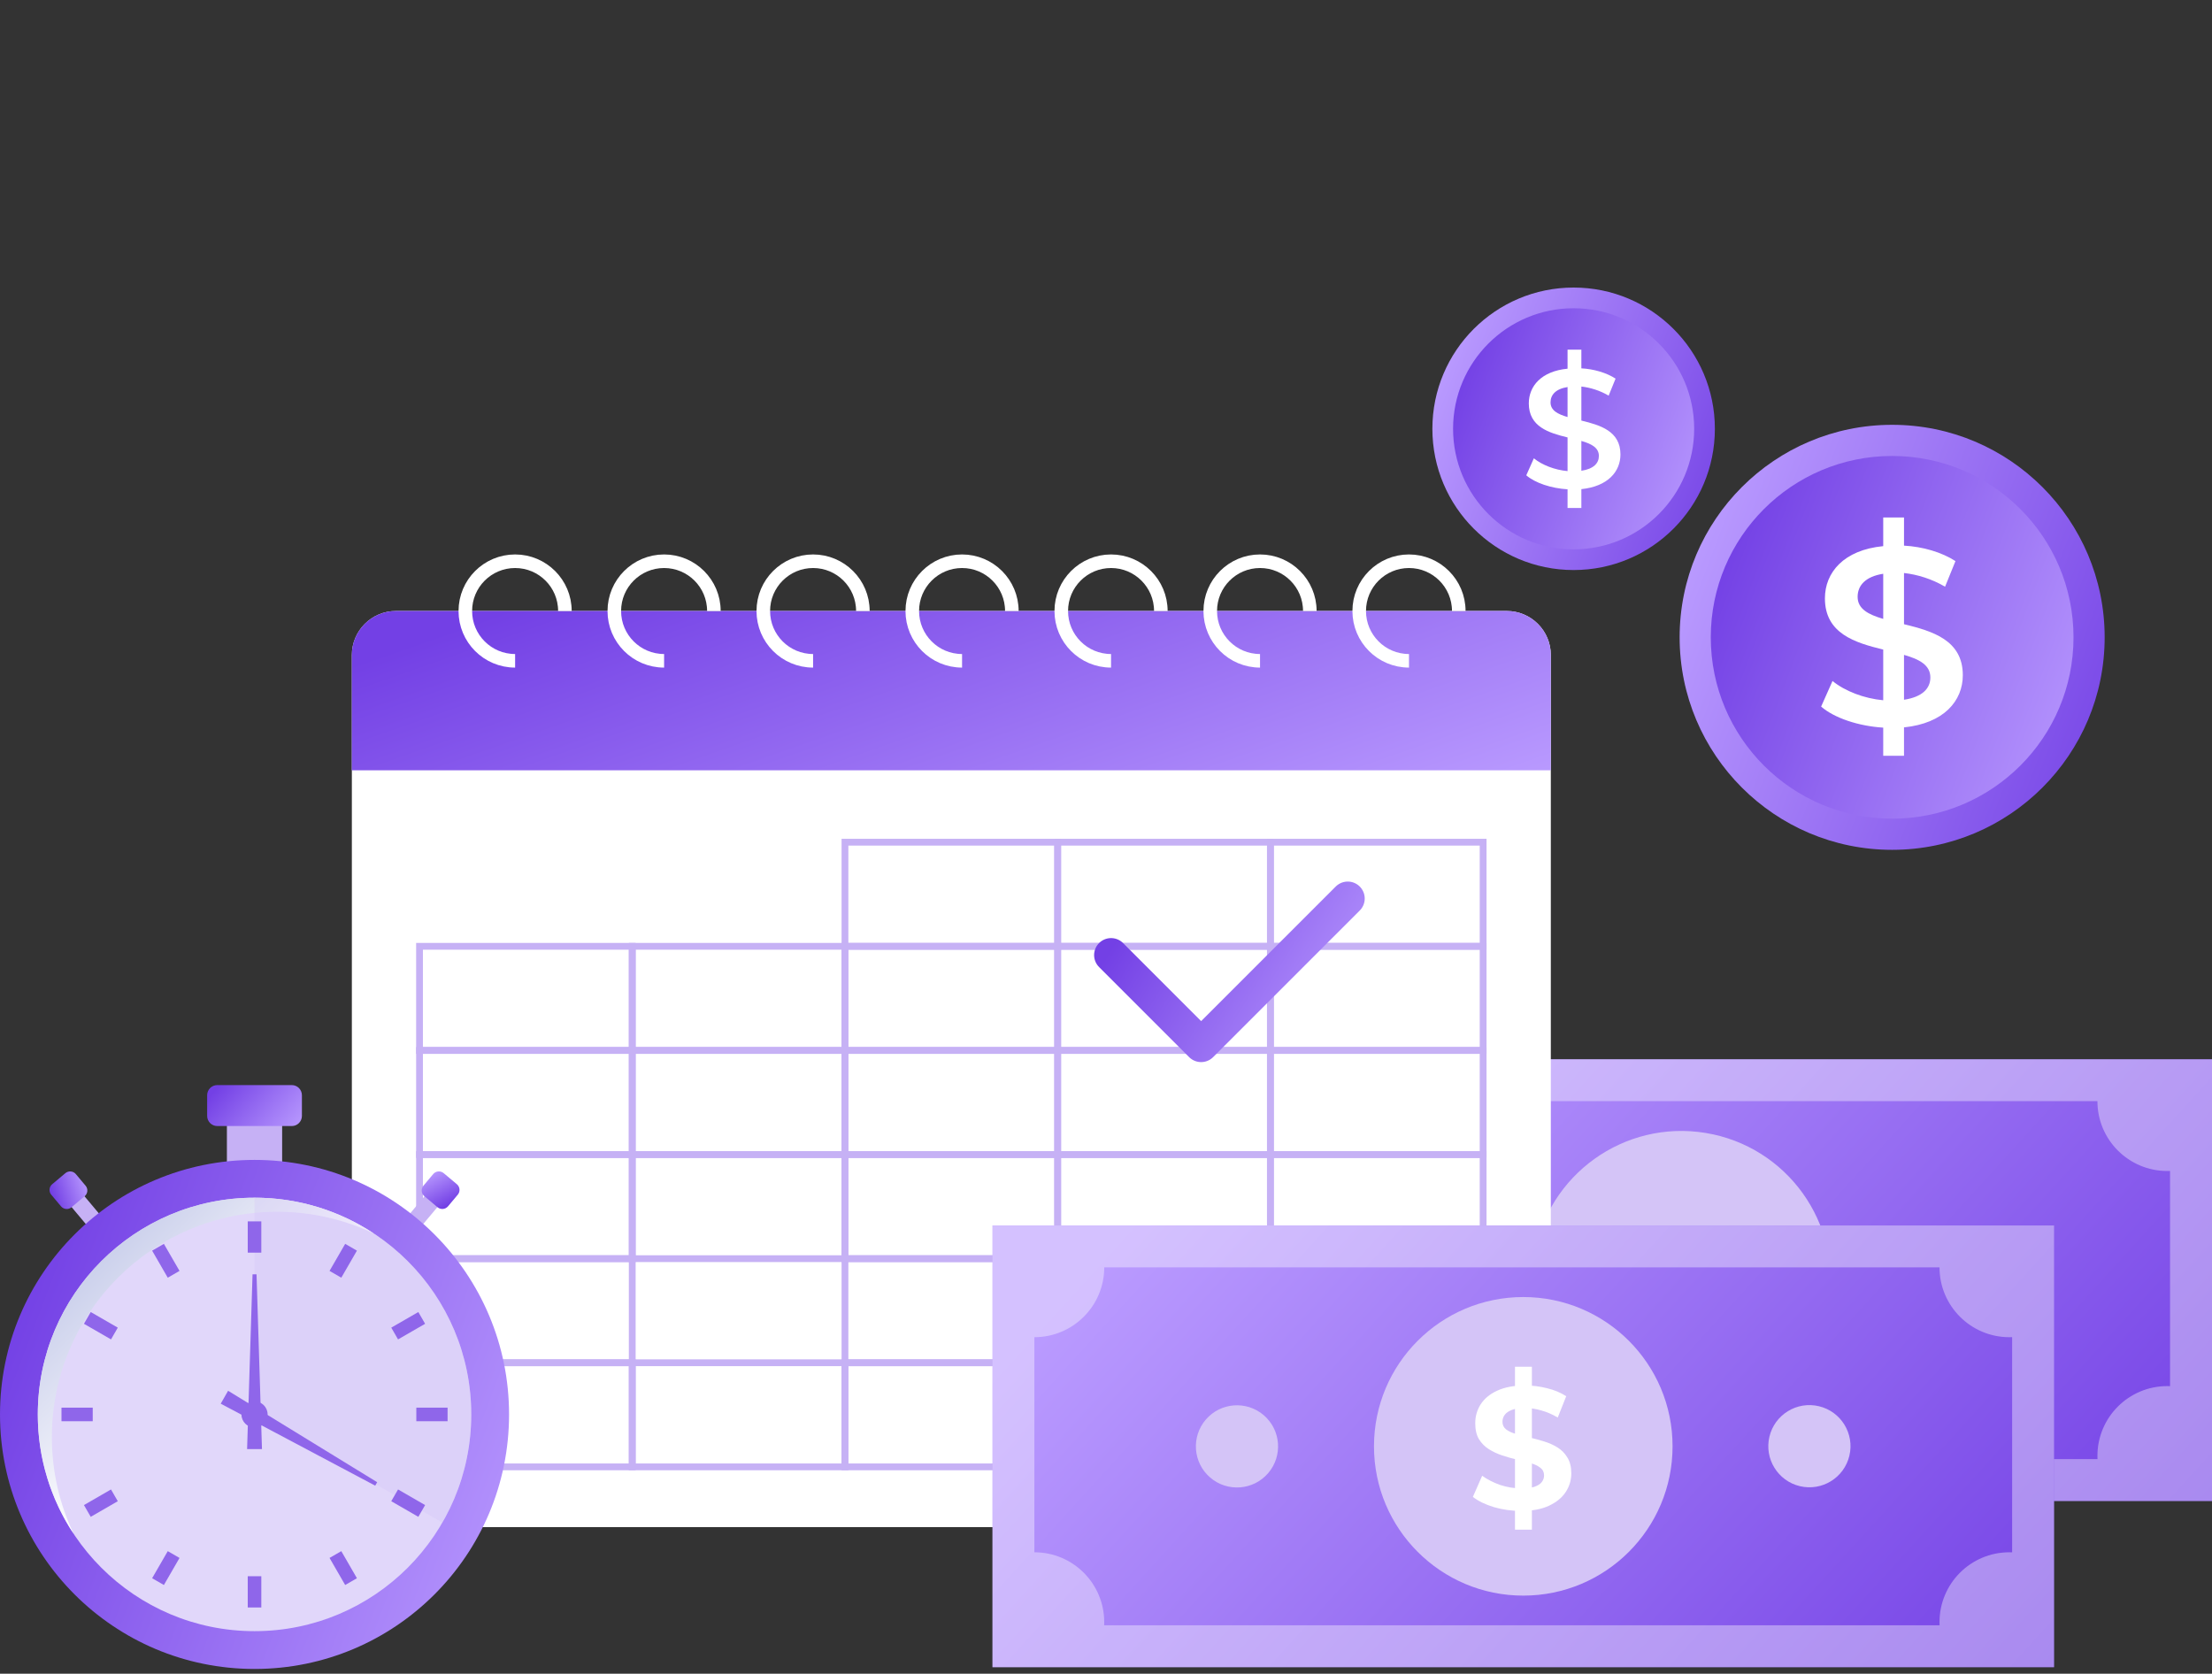 <svg width="300" height="227" viewBox="0 0 300 227" fill="none" xmlns="http://www.w3.org/2000/svg">
<rect x="0" y="0" width="300" height="227" fill="#333333" stroke="none"/>
<path d="M300 143.663H156.027V203.577H300V143.663Z" fill="url(#paint0_linear_20800_22720)"/>
<g style="mix-blend-mode:overlay" opacity="0.38">
<path d="M156.027 203.581H300V143.668H156.027V203.581ZM161.707 158.82C166.94 158.82 171.179 154.581 171.179 149.348H284.461C284.461 154.581 288.7 158.82 293.934 158.82C294.063 158.82 294.187 158.815 294.311 158.811V188.001C294.187 187.997 294.058 187.992 293.934 187.992C288.7 187.992 284.461 192.231 284.461 197.464C284.461 197.607 284.461 197.754 284.471 197.897H171.166C171.17 197.754 171.175 197.612 171.175 197.464C171.175 192.231 166.936 187.992 161.702 187.992V158.82H161.707Z" fill="white"/>
</g>
<g style="mix-blend-mode:multiply">
<path d="M248.02 176.927C249.836 165.893 242.364 155.476 231.331 153.659C220.297 151.842 209.88 159.314 208.063 170.348C206.246 181.382 213.718 191.799 224.752 193.616C235.785 195.432 246.203 187.961 248.02 176.927Z" fill="#D4C4F7"/>
</g>
<g style="mix-blend-mode:multiply">
<path d="M194.653 174.509C195.147 171.471 193.086 168.607 190.047 168.112C187.009 167.617 184.145 169.679 183.65 172.717C183.155 175.756 185.217 178.62 188.255 179.115C191.294 179.61 194.158 177.548 194.653 174.509Z" fill="#D4C4F7"/>
</g>
<g style="mix-blend-mode:multiply">
<path d="M270.789 177.565C272.966 175.389 272.966 171.859 270.789 169.683C268.612 167.506 265.083 167.506 262.906 169.683C260.729 171.859 260.729 175.389 262.906 177.565C265.083 179.742 268.612 179.742 270.789 177.565Z" fill="#D4C4F7"/>
</g>
<path d="M220.512 183.275V178.083H221.065V183.275H220.512ZM220.711 182.679C220.402 182.679 220.105 182.638 219.822 182.557C219.538 182.472 219.31 182.364 219.137 182.231L219.441 181.557C219.607 181.675 219.802 181.773 220.026 181.85C220.255 181.924 220.485 181.961 220.717 181.961C220.893 181.961 221.035 181.944 221.142 181.911C221.252 181.874 221.333 181.824 221.385 181.762C221.437 181.699 221.462 181.627 221.462 181.546C221.462 181.443 221.422 181.362 221.341 181.303C221.26 181.241 221.153 181.191 221.021 181.154C220.888 181.114 220.741 181.077 220.579 181.044C220.42 181.007 220.26 180.963 220.098 180.911C219.94 180.86 219.794 180.793 219.662 180.712C219.529 180.631 219.421 180.525 219.336 180.392C219.255 180.259 219.214 180.09 219.214 179.884C219.214 179.663 219.273 179.462 219.391 179.282C219.513 179.098 219.693 178.952 219.932 178.845C220.175 178.735 220.479 178.68 220.844 178.68C221.087 178.68 221.326 178.709 221.562 178.768C221.797 178.823 222.005 178.908 222.186 179.022L221.91 179.702C221.729 179.598 221.549 179.523 221.368 179.475C221.188 179.424 221.011 179.398 220.838 179.398C220.665 179.398 220.523 179.418 220.413 179.459C220.302 179.499 220.223 179.552 220.175 179.619C220.128 179.681 220.104 179.755 220.104 179.84C220.104 179.939 220.144 180.02 220.225 180.083C220.306 180.142 220.413 180.189 220.546 180.226C220.678 180.263 220.824 180.3 220.982 180.337C221.144 180.374 221.304 180.416 221.462 180.464C221.624 180.512 221.772 180.576 221.904 180.657C222.037 180.738 222.144 180.845 222.225 180.977C222.309 181.11 222.352 181.278 222.352 181.48C222.352 181.697 222.291 181.896 222.169 182.077C222.048 182.257 221.866 182.402 221.623 182.513C221.383 182.623 221.079 182.679 220.711 182.679Z" fill="white"/>
<path d="M53.689 82.866H204.355C207.65 82.866 210.329 85.545 210.329 88.841V195.195C210.329 201.777 204.985 207.121 198.403 207.121H59.645C53.063 207.121 47.72 201.777 47.72 195.195V88.841C47.72 85.545 50.398 82.866 53.694 82.866H53.689Z" fill="white"/>
<path d="M53.689 82.866H204.354C207.65 82.866 210.329 85.545 210.329 88.841V104.476H47.715V88.841C47.715 85.545 50.394 82.866 53.689 82.866Z" fill="url(#paint1_linear_20800_22720)"/>
<path d="M143.446 114.225H114.597V128.346H143.446V114.225Z" stroke="#C6B1F5" stroke-width="0.921" stroke-miterlimit="10"/>
<path d="M172.296 114.225H143.446V128.346H172.296V114.225Z" stroke="#C6B1F5" stroke-width="0.921" stroke-miterlimit="10"/>
<path d="M201.147 114.225H172.297V128.346H201.147V114.225Z" stroke="#C6B1F5" stroke-width="0.921" stroke-miterlimit="10"/>
<path d="M85.747 128.346H56.898V142.467H85.747V128.346Z" stroke="#C6B1F5" stroke-width="0.921" stroke-miterlimit="10"/>
<path d="M114.597 128.346H85.747V142.467H114.597V128.346Z" stroke="#C6B1F5" stroke-width="0.921" stroke-miterlimit="10"/>
<path d="M143.446 128.346H114.597V142.467H143.446V128.346Z" stroke="#C6B1F5" stroke-width="0.921" stroke-miterlimit="10"/>
<path d="M172.296 128.346H143.446V142.467H172.296V128.346Z" stroke="#C6B1F5" stroke-width="0.921" stroke-miterlimit="10"/>
<path d="M201.147 128.346H172.297V142.467H201.147V128.346Z" stroke="#C6B1F5" stroke-width="0.921" stroke-miterlimit="10"/>
<path d="M85.747 142.467H56.898V156.588H85.747V142.467Z" stroke="#C6B1F5" stroke-width="0.921" stroke-miterlimit="10"/>
<path d="M114.597 142.467H85.747V156.588H114.597V142.467Z" stroke="#C6B1F5" stroke-width="0.921" stroke-miterlimit="10"/>
<path d="M143.446 142.467H114.597V156.588H143.446V142.467Z" stroke="#C6B1F5" stroke-width="0.921" stroke-miterlimit="10"/>
<path d="M172.296 142.467H143.446V156.588H172.296V142.467Z" stroke="#C6B1F5" stroke-width="0.921" stroke-miterlimit="10"/>
<path d="M201.147 142.467H172.297V156.588H201.147V142.467Z" stroke="#C6B1F5" stroke-width="0.921" stroke-miterlimit="10"/>
<path d="M85.747 156.588H56.898V170.709H85.747V156.588Z" stroke="#C6B1F5" stroke-width="0.921" stroke-miterlimit="10"/>
<path d="M114.597 156.588H85.747V170.709H114.597V156.588Z" stroke="#C6B1F5" stroke-width="0.921" stroke-miterlimit="10"/>
<path d="M143.446 156.588H114.597V170.709H143.446V156.588Z" stroke="#C6B1F5" stroke-width="0.921" stroke-miterlimit="10"/>
<path d="M172.296 156.588H143.446V170.709H172.296V156.588Z" stroke="#C6B1F5" stroke-width="0.921" stroke-miterlimit="10"/>
<path d="M201.147 156.588H172.297V170.709H201.147V156.588Z" stroke="#C6B1F5" stroke-width="0.921" stroke-miterlimit="10"/>
<path d="M85.747 170.709H56.898V184.83H85.747V170.709Z" stroke="#C6B1F5" stroke-width="0.921" stroke-miterlimit="10"/>
<path d="M143.446 170.709H114.597V184.83H143.446V170.709Z" stroke="#C6B1F5" stroke-width="0.921" stroke-miterlimit="10"/>
<path d="M172.296 170.709H143.446V184.83H172.296V170.709Z" stroke="#C6B1F5" stroke-width="0.921" stroke-miterlimit="10"/>
<path d="M201.147 170.709H172.297V184.83H201.147V170.709Z" stroke="#C6B1F5" stroke-width="0.921" stroke-miterlimit="10"/>
<path d="M85.747 184.826H56.898V198.947H85.747V184.826Z" stroke="#C6B1F5" stroke-width="0.921" stroke-miterlimit="10"/>
<path d="M114.597 184.826H85.747V198.947H114.597V184.826Z" stroke="#C6B1F5" stroke-width="0.921" stroke-miterlimit="10"/>
<path d="M143.446 184.826H114.597V198.947H143.446V184.826Z" stroke="#C6B1F5" stroke-width="0.921" stroke-miterlimit="10"/>
<path d="M172.296 184.826H143.446V198.947H172.296V184.826Z" stroke="#C6B1F5" stroke-width="0.921" stroke-miterlimit="10"/>
<path d="M69.862 89.624C66.133 89.624 63.109 86.6 63.109 82.871C63.109 79.143 66.133 76.119 69.862 76.119C73.59 76.119 76.614 79.143 76.614 82.871" stroke="white" stroke-width="1.841" stroke-miterlimit="10"/>
<path d="M90.068 89.624C86.339 89.624 83.315 86.6 83.315 82.871C83.315 79.143 86.339 76.119 90.068 76.119C93.796 76.119 96.82 79.143 96.82 82.871" stroke="white" stroke-width="1.841" stroke-miterlimit="10"/>
<path d="M110.274 89.624C106.545 89.624 103.521 86.6 103.521 82.871C103.521 79.143 106.545 76.119 110.274 76.119C114.002 76.119 117.026 79.143 117.026 82.871" stroke="white" stroke-width="1.841" stroke-miterlimit="10"/>
<path d="M130.479 89.624C126.751 89.624 123.727 86.6 123.727 82.871C123.727 79.143 126.751 76.119 130.479 76.119C134.207 76.119 137.231 79.143 137.231 82.871" stroke="white" stroke-width="1.841" stroke-miterlimit="10"/>
<path d="M150.685 89.624C146.957 89.624 143.933 86.6 143.933 82.871C143.933 79.143 146.957 76.119 150.685 76.119C154.413 76.119 157.437 79.143 157.437 82.871" stroke="white" stroke-width="1.841" stroke-miterlimit="10"/>
<path d="M170.891 89.624C167.163 89.624 164.139 86.6 164.139 82.871C164.139 79.143 167.163 76.119 170.891 76.119C174.619 76.119 177.643 79.143 177.643 82.871" stroke="white" stroke-width="1.841" stroke-miterlimit="10"/>
<path d="M191.093 89.624C187.365 89.624 184.341 86.6 184.341 82.871C184.341 79.143 187.365 76.119 191.093 76.119C194.821 76.119 197.845 79.143 197.845 82.871" stroke="white" stroke-width="1.841" stroke-miterlimit="10"/>
<path d="M256.62 115.261C272.538 115.261 285.442 102.356 285.442 86.438C285.442 70.52 272.538 57.616 256.62 57.616C240.702 57.616 227.798 70.52 227.798 86.438C227.798 102.356 240.702 115.261 256.62 115.261Z" fill="url(#paint2_linear_20800_22720)"/>
<path d="M256.62 111.036C270.205 111.036 281.217 100.023 281.217 86.439C281.217 72.854 270.205 61.842 256.62 61.842C243.036 61.842 232.023 72.854 232.023 86.439C232.023 100.023 243.036 111.036 256.62 111.036Z" fill="url(#paint3_linear_20800_22720)"/>
<path d="M266.204 91.57C266.204 95.077 263.626 98.102 258.229 98.652V102.502H255.41V98.687C252.041 98.48 248.775 97.38 246.987 95.833L248.534 92.361C250.219 93.736 252.797 94.733 255.41 94.974V88.098C251.594 87.17 247.503 85.933 247.503 81.154C247.503 77.647 250.047 74.588 255.41 74.072V70.188H258.229V74.003C260.773 74.141 263.351 74.897 265.207 76.1L263.798 79.573C261.976 78.507 260.051 77.922 258.229 77.716V84.66C262.045 85.589 266.204 86.792 266.204 91.57ZM251.938 80.948C251.938 82.598 253.416 83.354 255.41 83.939V77.819C252.969 78.198 251.938 79.435 251.938 80.948ZM258.229 94.905C260.738 94.527 261.804 93.358 261.804 91.88C261.804 90.195 260.291 89.405 258.229 88.82V94.905Z" fill="white"/>
<path d="M213.421 77.313C224.001 77.313 232.578 68.736 232.578 58.157C232.578 47.577 224.001 39 213.421 39C202.841 39 194.265 47.577 194.265 58.157C194.265 68.736 202.841 77.313 213.421 77.313Z" fill="url(#paint4_linear_20800_22720)"/>
<path d="M213.421 74.505C222.45 74.505 229.77 67.186 229.77 58.156C229.77 49.127 222.45 41.808 213.421 41.808C204.392 41.808 197.072 49.127 197.072 58.156C197.072 67.186 204.392 74.505 213.421 74.505Z" fill="url(#paint5_linear_20800_22720)"/>
<path d="M219.772 61.633C219.772 63.964 218.058 65.974 214.471 66.34V68.899H212.598V66.363C210.359 66.226 208.188 65.495 207 64.466L208.028 62.159C209.148 63.073 210.861 63.735 212.598 63.895V59.326C210.062 58.709 207.343 57.886 207.343 54.71C207.343 52.38 209.033 50.346 212.598 50.004V47.422H214.471V49.958C216.162 50.049 217.876 50.552 219.109 51.352L218.173 53.659C216.962 52.951 215.682 52.563 214.471 52.426V57.041C217.007 57.658 219.772 58.457 219.772 61.633ZM210.29 54.573C210.29 55.67 211.273 56.173 212.598 56.561V52.494C210.976 52.745 210.29 53.568 210.29 54.573ZM214.471 63.849C216.139 63.598 216.847 62.821 216.847 61.839C216.847 60.719 215.842 60.194 214.471 59.805V63.849Z" fill="white"/>
<path d="M278.578 166.202H134.605V226.116H278.578V166.202Z" fill="url(#paint6_linear_20800_22720)"/>
<g style="mix-blend-mode:overlay" opacity="0.38">
<path d="M134.605 226.121H278.578V166.207H134.605V226.121ZM140.29 181.359C145.523 181.359 149.762 177.12 149.762 171.887H263.044C263.044 177.12 267.283 181.359 272.516 181.359C272.645 181.359 272.77 181.355 272.894 181.35V210.54C272.77 210.536 272.641 210.531 272.516 210.531C267.283 210.531 263.044 214.77 263.044 220.004C263.044 220.146 263.044 220.293 263.053 220.436H149.748C149.753 220.293 149.758 220.151 149.758 220.004C149.758 214.77 145.519 210.531 140.285 210.531V181.359H140.29Z" fill="white"/>
</g>
<g style="mix-blend-mode:multiply">
<path d="M206.592 216.409C217.774 216.409 226.839 207.344 226.839 196.161C226.839 184.979 217.774 175.914 206.592 175.914C195.41 175.914 186.345 184.979 186.345 196.161C186.345 207.344 195.41 216.409 206.592 216.409Z" fill="#D4C4F7"/>
</g>
<g style="mix-blend-mode:multiply">
<path d="M171.99 199.802C173.997 197.468 173.732 193.949 171.398 191.942C169.063 189.935 165.544 190.2 163.537 192.534C161.53 194.869 161.796 198.388 164.13 200.395C166.464 202.402 169.983 202.136 171.99 199.802Z" fill="#D4C4F7"/>
</g>
<g style="mix-blend-mode:multiply">
<path d="M250.822 197.431C251.533 194.436 249.681 191.432 246.686 190.721C243.691 190.01 240.686 191.862 239.975 194.857C239.265 197.852 241.117 200.856 244.112 201.567C247.107 202.278 250.111 200.426 250.822 197.431Z" fill="#D4C4F7"/>
</g>
<path d="M205.468 207.461V185.368H207.761V207.461H205.468ZM206.293 204.923C205.009 204.923 203.778 204.75 202.601 204.406C201.423 204.045 200.475 203.583 199.757 203.019L201.018 200.152C201.706 200.653 202.517 201.068 203.449 201.397C204.397 201.711 205.353 201.867 206.316 201.867C207.05 201.867 207.639 201.797 208.082 201.656C208.541 201.499 208.877 201.288 209.091 201.021C209.305 200.755 209.412 200.449 209.412 200.105C209.412 199.666 209.244 199.321 208.908 199.071C208.571 198.804 208.128 198.593 207.577 198.436C207.027 198.264 206.415 198.107 205.743 197.966C205.085 197.809 204.42 197.621 203.747 197.402C203.09 197.182 202.486 196.9 201.936 196.556C201.385 196.211 200.934 195.757 200.582 195.193C200.246 194.628 200.078 193.908 200.078 193.03C200.078 192.09 200.323 191.236 200.812 190.468C201.316 189.685 202.066 189.066 203.059 188.612C204.069 188.142 205.33 187.907 206.844 187.907C207.853 187.907 208.847 188.032 209.825 188.283C210.804 188.518 211.667 188.878 212.417 189.364L211.27 192.255C210.521 191.816 209.772 191.495 209.022 191.291C208.273 191.072 207.539 190.962 206.821 190.962C206.102 190.962 205.513 191.048 205.055 191.22C204.596 191.393 204.267 191.62 204.069 191.902C203.87 192.168 203.77 192.482 203.77 192.842C203.77 193.265 203.939 193.61 204.275 193.876C204.611 194.127 205.055 194.331 205.605 194.487C206.156 194.644 206.759 194.801 207.417 194.957C208.09 195.114 208.755 195.294 209.412 195.498C210.085 195.702 210.697 195.976 211.247 196.321C211.797 196.665 212.241 197.12 212.577 197.684C212.929 198.248 213.105 198.961 213.105 199.823C213.105 200.747 212.852 201.593 212.348 202.361C211.843 203.129 211.086 203.748 210.077 204.218C209.084 204.688 207.822 204.923 206.293 204.923Z" fill="white"/>
<path d="M150.688 129.532L162.903 141.748L182.787 121.864" stroke="url(#paint7_linear_20800_22720)" stroke-width="4.603" stroke-linecap="round" stroke-linejoin="round"/>
<path d="M38.265 151.191H30.773V158.206H38.265V151.191Z" fill="#C6B1F5"/>
<path d="M39.57 147.167H29.469C28.71 147.167 28.094 147.783 28.094 148.543V151.348C28.094 152.107 28.71 152.723 29.469 152.723H39.57C40.33 152.723 40.946 152.107 40.946 151.348V148.543C40.946 147.783 40.33 147.167 39.57 147.167Z" fill="url(#paint8_linear_20800_22720)"/>
<path d="M10.746 161.394L8.995 162.863L12.305 166.808L14.056 165.34L10.746 161.394Z" fill="#C6B1F5"/>
<path d="M7.076 160.613L8.863 159.113C9.29 158.755 9.926 158.811 10.284 159.238L11.609 160.816C11.967 161.243 11.911 161.88 11.485 162.238L9.697 163.737C9.27 164.096 8.634 164.04 8.276 163.613L6.951 162.035C6.593 161.608 6.649 160.971 7.076 160.613Z" fill="url(#paint9_linear_20800_22720)"/>
<path d="M54.983 165.335L56.733 166.804L60.044 162.859L58.293 161.39L54.983 165.335Z" fill="#C6B1F5"/>
<path d="M59.339 163.734L57.552 162.234C57.125 161.876 57.069 161.24 57.428 160.813L58.752 159.235C59.11 158.808 59.747 158.752 60.173 159.11L61.961 160.61C62.388 160.968 62.443 161.605 62.085 162.031L60.761 163.61C60.403 164.037 59.766 164.092 59.339 163.734Z" fill="url(#paint10_linear_20800_22720)"/>
<path d="M34.52 226.356C53.585 226.356 69.041 210.901 69.041 191.836C69.041 172.771 53.585 157.315 34.52 157.315C15.455 157.315 0 172.771 0 191.836C0 210.901 15.455 226.356 34.52 226.356Z" fill="url(#paint11_linear_20800_22720)"/>
<path d="M34.52 221.229C50.754 221.229 63.913 208.069 63.913 191.836C63.913 175.602 50.754 162.442 34.52 162.442C18.287 162.442 5.127 175.602 5.127 191.836C5.127 208.069 18.287 221.229 34.52 221.229Z" fill="#E1D7FA"/>
<path style="mix-blend-mode:multiply" d="M7.034 194.914C7.034 178.034 20.719 164.349 37.598 164.349C42.288 164.349 46.73 165.407 50.7 167.294C46.059 164.227 40.5 162.442 34.52 162.442C18.286 162.442 5.127 175.601 5.127 191.836C5.127 197.815 6.915 203.375 9.978 208.016C8.091 204.045 7.034 199.603 7.034 194.914Z" fill="url(#paint12_linear_20800_22720)"/>
<g style="mix-blend-mode:multiply" opacity="0.34">
<path d="M34.52 162.44V191.834L59.993 206.507C62.486 202.19 63.913 197.177 63.913 191.834C63.913 175.599 50.754 162.44 34.52 162.44Z" fill="#D4C4F7"/>
</g>
<path d="M34.52 165.651V169.892" stroke="#8F66EA" stroke-width="1.841" stroke-miterlimit="10"/>
<path d="M21.43 169.161L23.55 172.83" stroke="#8F66EA" stroke-width="1.841" stroke-miterlimit="10"/>
<path d="M11.846 178.745L15.515 180.862" stroke="#8F66EA" stroke-width="1.841" stroke-miterlimit="10"/>
<path d="M8.339 191.836H12.576" stroke="#8F66EA" stroke-width="1.841" stroke-miterlimit="10"/>
<path d="M11.846 204.927L15.515 202.807" stroke="#8F66EA" stroke-width="1.841" stroke-miterlimit="10"/>
<path d="M21.43 214.51L23.55 210.838" stroke="#8F66EA" stroke-width="1.841" stroke-miterlimit="10"/>
<path d="M34.52 218.017V213.779" stroke="#8F66EA" stroke-width="1.841" stroke-miterlimit="10"/>
<path d="M47.611 214.51L45.491 210.838" stroke="#8F66EA" stroke-width="1.841" stroke-miterlimit="10"/>
<path d="M57.195 204.927L53.525 202.807" stroke="#8F66EA" stroke-width="1.841" stroke-miterlimit="10"/>
<path d="M60.702 191.836H56.464" stroke="#8F66EA" stroke-width="1.841" stroke-miterlimit="10"/>
<path d="M57.195 178.745L53.525 180.862" stroke="#8F66EA" stroke-width="1.841" stroke-miterlimit="10"/>
<path d="M47.611 169.161L45.491 172.83" stroke="#8F66EA" stroke-width="1.841" stroke-miterlimit="10"/>
<path d="M34.251 172.831L33.512 196.537H35.53L34.791 172.831H34.251Z" fill="#8F66EA"/>
<path d="M51.155 201.027L30.936 188.627L29.936 190.378L50.888 201.496L51.155 201.027Z" fill="#8F66EA"/>
<path d="M34.521 193.609C35.5 193.609 36.294 192.815 36.294 191.836C36.294 190.857 35.5 190.062 34.521 190.062C33.541 190.062 32.747 190.857 32.747 191.836C32.747 192.815 33.541 193.609 34.521 193.609Z" fill="#8F66EA"/>
<defs>
<linearGradient id="paint0_linear_20800_22720" x1="162.163" y1="157.289" x2="262.261" y2="248.361" gradientUnits="userSpaceOnUse">
<stop stop-color="#BA9BFF"/>
<stop offset="1" stop-color="#7340E5"/>
</linearGradient>
<linearGradient id="paint1_linear_20800_22720" x1="54.645" y1="87.781" x2="77.309" y2="152.355" gradientUnits="userSpaceOnUse">
<stop stop-color="#7340E5"/>
<stop offset="1" stop-color="#BA9BFF"/>
</linearGradient>
<linearGradient id="paint2_linear_20800_22720" x1="285.432" y1="118.466" x2="221.363" y2="94.209" gradientUnits="userSpaceOnUse">
<stop stop-color="#7340E5"/>
<stop offset="1" stop-color="#BA9BFF"/>
</linearGradient>
<linearGradient id="paint3_linear_20800_22720" x1="234.12" y1="73.03" x2="288.796" y2="93.731" gradientUnits="userSpaceOnUse">
<stop stop-color="#7340E5"/>
<stop offset="1" stop-color="#BA9BFF"/>
</linearGradient>
<linearGradient id="paint4_linear_20800_22720" x1="232.571" y1="79.444" x2="189.988" y2="63.321" gradientUnits="userSpaceOnUse">
<stop stop-color="#7340E5"/>
<stop offset="1" stop-color="#BA9BFF"/>
</linearGradient>
<linearGradient id="paint5_linear_20800_22720" x1="198.466" y1="49.244" x2="234.808" y2="63.004" gradientUnits="userSpaceOnUse">
<stop stop-color="#7340E5"/>
<stop offset="1" stop-color="#BA9BFF"/>
</linearGradient>
<linearGradient id="paint6_linear_20800_22720" x1="140.741" y1="179.828" x2="240.839" y2="270.9" gradientUnits="userSpaceOnUse">
<stop stop-color="#BA9BFF"/>
<stop offset="1" stop-color="#7340E5"/>
</linearGradient>
<linearGradient id="paint7_linear_20800_22720" x1="152.055" y1="126.386" x2="181.752" y2="144.538" gradientUnits="userSpaceOnUse">
<stop stop-color="#7340E5"/>
<stop offset="1" stop-color="#BA9BFF"/>
</linearGradient>
<linearGradient id="paint8_linear_20800_22720" x1="28.642" y1="148.431" x2="37.885" y2="156.525" gradientUnits="userSpaceOnUse">
<stop stop-color="#7340E5"/>
<stop offset="1" stop-color="#BA9BFF"/>
</linearGradient>
<linearGradient id="paint9_linear_20800_22720" x1="7.041" y1="161.853" x2="11.917" y2="160.268" gradientUnits="userSpaceOnUse">
<stop stop-color="#7340E5"/>
<stop offset="1" stop-color="#BA9BFF"/>
</linearGradient>
<linearGradient id="paint10_linear_20800_22720" x1="60.566" y1="163.553" x2="58.159" y2="159.026" gradientUnits="userSpaceOnUse">
<stop stop-color="#7340E5"/>
<stop offset="1" stop-color="#BA9BFF"/>
</linearGradient>
<linearGradient id="paint11_linear_20800_22720" x1="2.942" y1="173.017" x2="79.678" y2="202.071" gradientUnits="userSpaceOnUse">
<stop stop-color="#7340E5"/>
<stop offset="1" stop-color="#BA9BFF"/>
</linearGradient>
<linearGradient id="paint12_linear_20800_22720" x1="13.736" y1="171.051" x2="30.339" y2="187.655" gradientUnits="userSpaceOnUse">
<stop stop-color="#CCD1EC"/>
<stop offset="1" stop-color="white"/>
</linearGradient>
</defs>
</svg>
